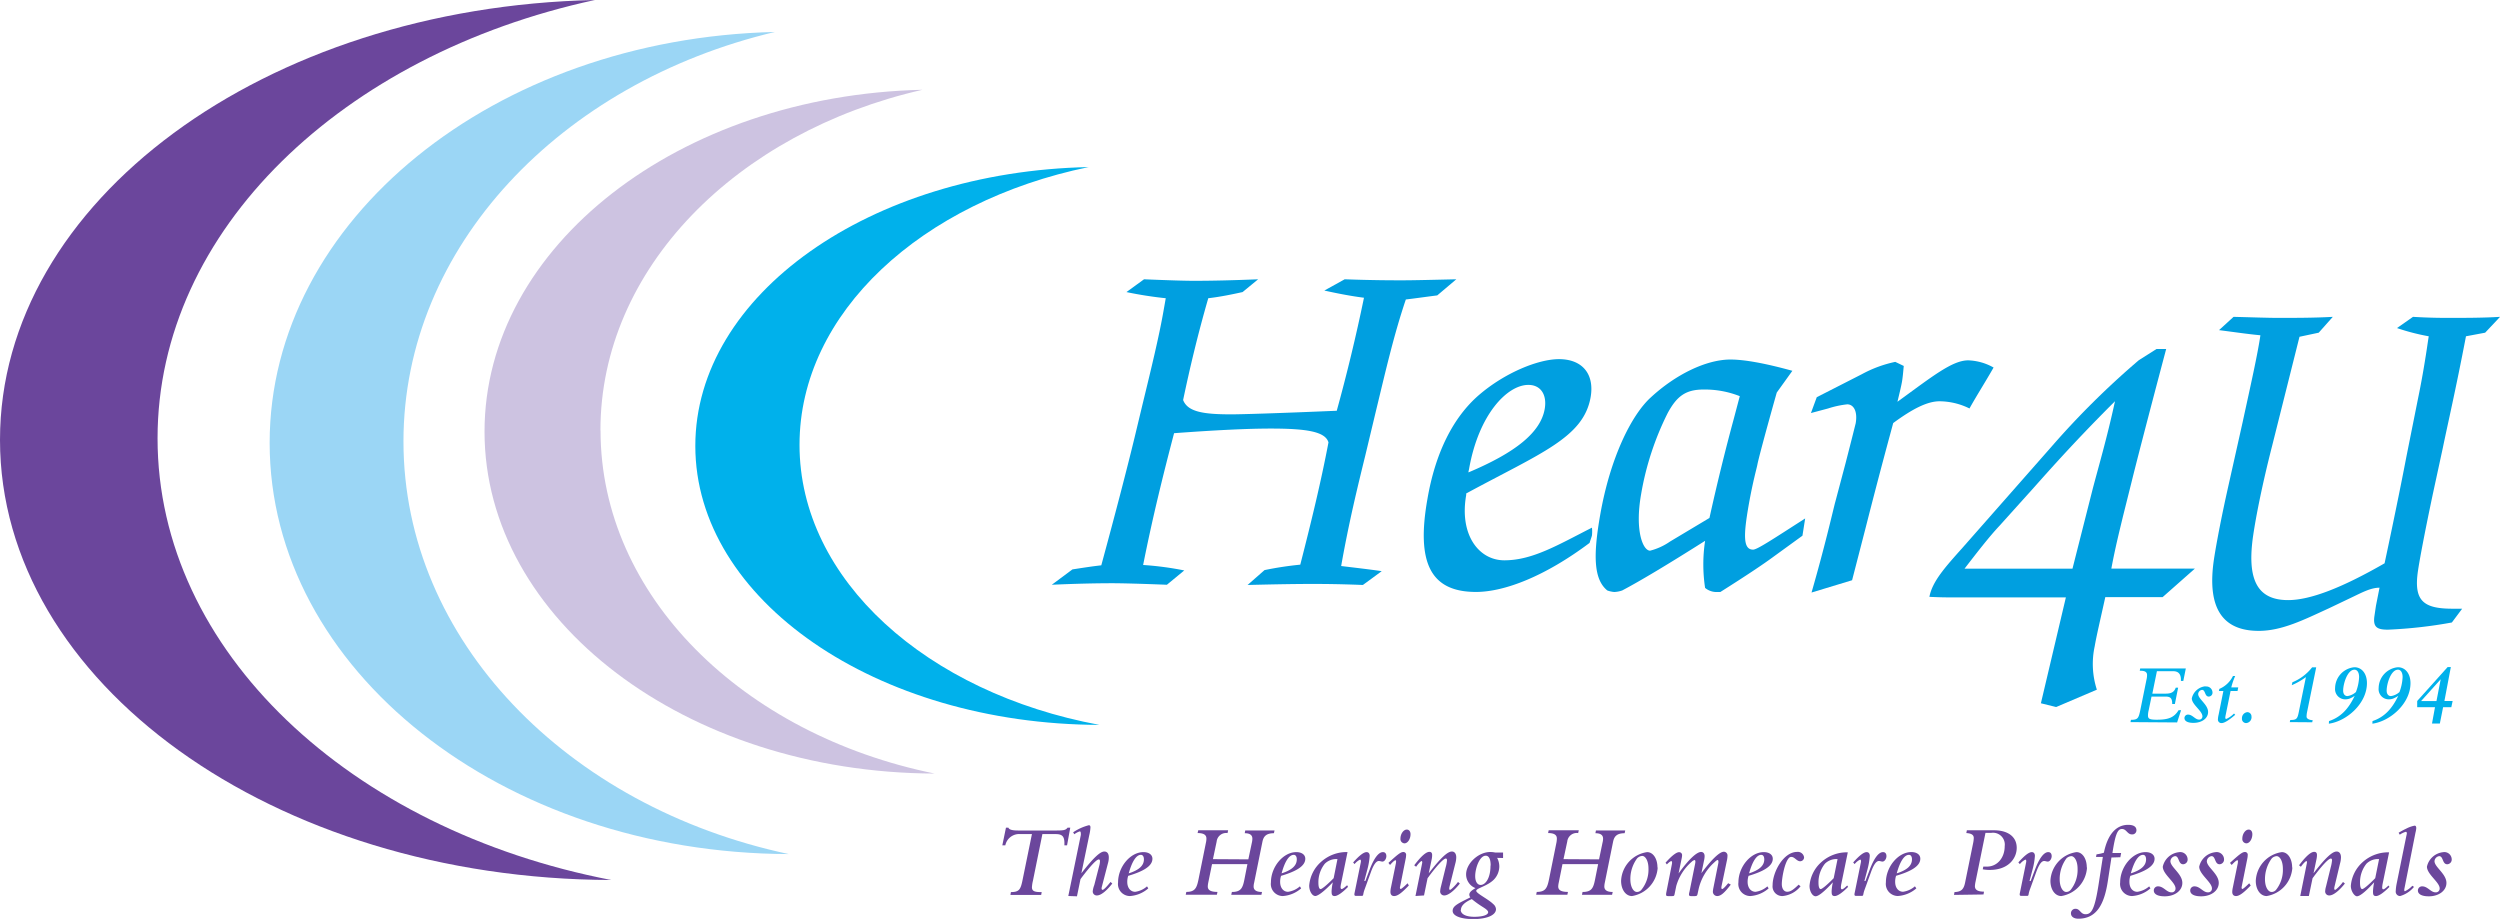 <svg xmlns="http://www.w3.org/2000/svg" xmlns:xlink="http://www.w3.org/1999/xlink" viewBox="0 0 459.21 168.79"><defs><style>.cls-1{fill:none;}.cls-2{clip-path:url(#clip-path);}.cls-3{fill:#6b469c;}.cls-4{fill:#9bd6f5;}.cls-5{fill:#cdc3e1;}.cls-6{fill:#00b1eb;}.cls-7{fill:#009fe0;}</style><clipPath id="clip-path" transform="translate(0 -6.42)"><rect class="cls-1" width="459.21" height="181.63"/></clipPath></defs><title>Hear4U-Logo</title><g id="Layer_2" data-name="Layer 2"><g id="Layer_1-2" data-name="Layer 1"><g class="cls-2"><path class="cls-3" d="M28.94,86.93c0-38.24,34-70.5,80.33-80.51C48.61,7.72,0,43.4,0,87.22c0,44.55,50.23,80.67,112.27,80.84C64.36,158.82,28.94,126,28.94,86.93" transform="translate(0 -6.42)"/><path class="cls-4" d="M74.11,87.51c0-35.73,28.84-65.87,68.23-75.22C90.82,13.5,49.53,46.83,49.53,87.78c0,41.62,42.66,75.37,95.36,75.52C104.2,154.66,74.11,124,74.11,87.51" transform="translate(0 -6.42)"/><path class="cls-5" d="M110.29,85.47c0-29.71,25-54.78,59.16-62.56C124.78,23.92,89,51.64,89,85.7c0,34.61,37,62.68,82.68,62.81-35.28-7.18-61.37-32.68-61.37-63" transform="translate(0 -6.42)"/><path class="cls-6" d="M146.86,88.11c0-24.24,22.44-44.68,53.1-51-40.1.82-72.24,23.44-72.24,51.22,0,28.24,33.21,51.14,74.23,51.24-31.67-5.86-55.09-26.66-55.09-51.43" transform="translate(0 -6.42)"/><path class="cls-7" d="M415.18,68c-2.12-.19-4.61-.56-7.58-.94l2.67-2.44c3.57.09,6.26.19,8.17.19,3.34,0,6.69,0,10.06-.19l-2.59,2.91-3.53.75-5,19.93c-1.92,7.51-3,13.15-3.49,16.44-1.22,8.18.67,12,6.4,12,4.05,0,9.88-2.25,17.72-6.76,2.09-9.78,3.39-16.36,4-19.55l2.18-10.9q.85-4.1,1.59-9c.11-.75.22-1.5.34-2.25a39.87,39.87,0,0,1-5.83-1.51l2.94-2.06c3.15.19,5.3.19,6.57.19,3.11,0,6.29,0,9.42-.19l-2.74,2.91-3.52.66c-1.83,9.58-3.4,16.35-4.25,20.49l-1.81,8.36c-1.61,7.61-2.47,12.31-2.75,14.19-.83,5.54.95,7,6.36,7h1.75l-1.89,2.53a84.61,84.61,0,0,1-11.74,1.32c-1.91,0-2.81-.38-2.48-2.54.1-.66.18-1.22.28-1.88l.65-3.29c-1.59,0-3.15.85-5.12,1.79l-4.19,2c-4.53,2.07-8.58,4.14-12.88,4.14-6.84,0-9.52-4.42-8.22-13.16.21-1.41.92-5.64,2.41-12.41l2.86-12.78c1.52-7,2.72-12.31,3.25-15.88" transform="translate(0 -6.42)"/><path class="cls-7" d="M210,110.2a57.66,57.66,0,0,1,7.53,1l-3.19,2.63c-4.86-.19-8.22-.28-10-.28-3.19,0-6.88.09-11.14.28l3.79-2.82c1.83-.28,3.57-.56,5.3-.75,2.68-9.87,4.73-17.76,6.12-23.5l1.42-5.92c1.67-6.86,3.06-12.59,3.87-17.2.15-.84.3-1.69.43-2.44a70.83,70.83,0,0,1-7.22-1.13l3.23-2.35c4.48.19,7.57.28,9.16.28,3.29,0,7.26-.09,11.8-.28l-2.86,2.35c-1.75.38-3.91.85-6.3,1.13-1.93,6.67-3.4,12.88-4.62,18.7.84,2.16,3.67,2.63,8.84,2.63,1.79,0,8.31-.19,19.38-.66,1.84-6.67,3.53-13.62,5-20.76-2.3-.29-4.75-.76-7.28-1.32l3.74-2.07c5.23.19,8.71.19,10.5.19,2.34,0,5.65-.09,10-.19L264,60.68c-2.21.28-4.14.56-5.77.75C256,68,254.45,74.87,252.76,81.82l-2,8.36c-1.34,5.46-3,12.22-4.41,20.21,2.3.28,4.79.56,7.45.94l-3.46,2.54c-4.76-.19-7.77-.19-9.18-.19-3.85,0-7.81.09-12,.19l3.11-2.73a61.55,61.55,0,0,1,6.57-1c2-7.8,3.81-15.23,5.18-22.46-.59-2-4.06-2.54-10.64-2.54-4.13,0-10,.28-17.72.85-2,7.61-4,15.69-5.69,24.24" transform="translate(0 -6.42)"/><path class="cls-7" d="M269.73,93.19c0-.19.09-.47.12-.66,1.77-10,7-15.41,10.89-15.41,2.26,0,3.45,1.79,3,4.42-.76,4.32-5.35,8-14,11.65M292,106.07c.21-.66.39-1.13.42-1.32a7.39,7.39,0,0,0,0-1.41c-6.3,3.2-10.93,6-16.1,6-4.7,0-8.29-4.7-7-12a2.33,2.33,0,0,1,0-.28c13.71-7.43,21.54-10.25,22.85-17.67.74-4.23-1.49-7-5.81-7-3.85,0-10,2.54-14.69,6.58s-8,10.52-9.47,19.08c-2.08,11.74.55,17.1,8.91,17.1,5.27,0,12.74-2.91,20.86-9" transform="translate(0 -6.42)"/><path class="cls-7" d="M306.78,105.88a11.35,11.35,0,0,1-3.68,1.69c-1.32,0-2.83-3.66-1.66-10.34a53,53,0,0,1,4.89-14.94c1.68-3.1,3.3-4.32,6.59-4.32a17.49,17.49,0,0,1,6.65,1.22l-1.12,4.23C317,88.77,315.5,94.79,314,101.56Zm24.8-4.23c-5.72,3.67-8.81,5.73-9.56,5.73-1.88,0-1.77-2.72-.8-8.27.77-4.32,1.48-6.76,1.58-7.33.13-.75,1.28-5.17,3.56-13.25l2.87-4c-5.11-1.41-8.85-2.07-11.38-2.07-4.42,0-10.07,2.73-14.67,7-3.48,3.19-7.37,10.9-9.23,21.42-1.31,7.43-1.26,11.94,1.29,14a4.89,4.89,0,0,0,1.27.28,5.08,5.08,0,0,0,1.46-.28c3.21-1.69,8.25-4.7,15.23-9.12a28.84,28.84,0,0,0,0,8.65,3.29,3.29,0,0,0,2.31.75H316c4.76-3,8-5.17,9.9-6.58l5.18-3.76Z" transform="translate(0 -6.42)"/><path class="cls-7" d="M337.08,98.74,339,91.5c1.21-4.7,1.84-7.24,1.86-7.33.39-2.26-.42-3.48-1.55-3.48a17.32,17.32,0,0,0-3.52.76l-3.15.84,1.07-2.91L342,75.15a22.56,22.56,0,0,1,6.13-2.26l1.56.75c-.11,1.13-.18,2.07-.33,2.92s-.47,2.16-.83,3.66c6.47-4.7,10.08-7.61,13-7.61a10.11,10.11,0,0,1,4.66,1.32c-1.5,2.63-3.06,5.07-4.43,7.52a12.54,12.54,0,0,0-5.5-1.32c-2.25,0-5,1.41-8.51,4-.55,2.07-2.37,8.65-5.12,19.46L340.2,113l-7.45,2.26c2.43-8.46,3.69-14,4.33-16.54" transform="translate(0 -6.42)"/><path class="cls-7" d="M380.68,110.88H360.85c2.38-3.09,4.53-5.87,6.46-7.92l5-5.56c2.18-2.36,7.3-8.43,16.18-17.28C387,87,385.4,92.36,384.36,96.37Zm-3,25.41,7.48-3.19a15.34,15.34,0,0,1-.39-8c.27-1.65,1-4.74,1.94-9h10.53l5.93-5.24H387.82c.73-3.91,1.54-7.1,2.13-9.57l1.62-6.48c.58-2.37,2.66-10.49,6.32-24.28h-1.78l-3.25,2.06a151.51,151.51,0,0,0-16,15.84l-16.39,18.62c-3.22,3.6-5.53,6.17-6.07,9,2.05.1,3.18.1,3.46.1h21.61l-4.59,19.45Z" transform="translate(0 -6.42)"/><path class="cls-3" d="M187.44,159.63a2.6,2.6,0,0,0-2.78,2.07h-.55l.67-3.25h.45c.12.36.71.52,1.75.52H194c1.43,0,1.77-.08,2.09-.52h.5L196,161.7h-.49c.07-1.55-.27-2.07-1.6-2.07h-2.44l-1.73,8.54a6.61,6.61,0,0,0-.19,1.22c0,.74.53.91,1.79.89l-.09.52h-5.65l.09-.52c1.54,0,1.79-.49,2.15-2.28l1.71-8.37Z" transform="translate(0 -6.42)"/><path class="cls-3" d="M196.23,171l2.29-11.15a1.21,1.21,0,0,0,0-.42c0-.19-.07-.3-.19-.3a3.48,3.48,0,0,0-1,.53l-.21-.36A9.39,9.39,0,0,1,200,158c.21,0,.3.14.3.4a7.9,7.9,0,0,1-.22,1.43l-1.45,7,0,0c2.24-2.88,3.46-4,4.22-4,.53,0,.82.4.82,1.08a3.77,3.77,0,0,1-.17,1.13l-1.13,4.35c-.07.31,0,.48.16.48s.59-.36,1.46-1.45l.32.29c-1.08,1.39-2.11,2.19-2.81,2.19a.73.73,0,0,1-.78-.78A4.33,4.33,0,0,1,201,169l.91-3.54a3.7,3.7,0,0,0,.14-.85c0-.19-.08-.33-.21-.33-.59,0-2.4,2.31-3.37,3.62l-.65,3.16Z" transform="translate(0 -6.42)"/><path class="cls-3" d="M210.92,169.6a5.69,5.69,0,0,1-3.36,1.41,2.21,2.21,0,0,1-2.19-2.51c0-2.86,2.26-5.56,4.66-5.56,1,0,1.65.48,1.65,1.22,0,1.37-1.73,2.34-4.45,3.14a3.52,3.52,0,0,0-.17,1.1c0,1.1.59,1.83,1.46,1.83a4.15,4.15,0,0,0,2.17-1Zm-.8-5.33c0-.51-.21-.83-.55-.83-.85,0-1.63,1.19-2.24,3.4,1.9-.61,2.79-1.43,2.79-2.57" transform="translate(0 -6.42)"/><path class="cls-3" d="M229.3,164.27l.65-3.08a3.23,3.23,0,0,0,.09-.72c0-.76-.6-1-1.4-1l.09-.51h5.38l-.11.51c-1.5,0-1.92.66-2.11,1.56l-1.52,7.51a3.12,3.12,0,0,0-.1.72c0,.92,1,1,1.54,1l-.11.52h-5.54l.12-.52c1.69,0,2-.74,2.32-2.41l.53-2.7h-6.5l-.69,3.38a4.49,4.49,0,0,0-.09.72c0,.71.61,1,1.78,1l-.11.52H217.8l.11-.52c1.6,0,1.92-.7,2.26-2.41l1.35-6.68a3.43,3.43,0,0,0,.08-.72c0-.7-.57-1-1.62-1l.12-.51h5.49l-.11.51a1.76,1.76,0,0,0-2,1.56l-.68,3.23Z" transform="translate(0 -6.42)"/><path class="cls-3" d="M239,169.6a5.72,5.72,0,0,1-3.37,1.41,2.21,2.21,0,0,1-2.18-2.51c0-2.86,2.26-5.56,4.66-5.56,1,0,1.65.48,1.65,1.22,0,1.37-1.73,2.34-4.45,3.14a3.52,3.52,0,0,0-.17,1.1c0,1.1.59,1.83,1.46,1.83a4.18,4.18,0,0,0,2.17-1Zm-.8-5.33c0-.51-.21-.83-.55-.83-.86,0-1.64,1.19-2.24,3.4,1.9-.61,2.79-1.43,2.79-2.57" transform="translate(0 -6.42)"/><path class="cls-3" d="M247.61,169.33c-1.08,1.09-1.94,1.68-2.45,1.68s-.57-.31-.57-.9a9.4,9.4,0,0,1,.23-1.63l0,0C243,170.4,242,171,241.6,171c-.59,0-1.12-.92-1.12-1.91a6.47,6.47,0,0,1,2.17-4.35,7,7,0,0,1,4.87-1.81l-1.2,5.84a3.23,3.23,0,0,0-.08.61c0,.23.08.34.21.34s.4-.17,1-.7Zm-1.94-5.11a3,3,0,0,0-2.32.85,5.44,5.44,0,0,0-1.18,3.54c0,.68.15,1.12.4,1.12s1.16-.74,2.4-2Z" transform="translate(0 -6.42)"/><path class="cls-3" d="M248.55,164.84c1.12-1.27,1.94-1.9,2.47-1.9.36,0,.57.27.57.69a12.83,12.83,0,0,1-.4,2.39l-.59,2.23h.19l.8-2.11c.76-2,1.6-3.2,2.43-3.2.4,0,.63.27.63.74s-.32,1-.72,1c-.21,0-.46-.11-.65-.11-.43,0-.91.49-1.48,2.07l-1.18,3.25c-.32.91-.11,1.09-.53,1.09h-1c-.31,0-.36-.14-.27-.58l1.14-5.59c.06-.3,0-.49-.15-.49a3,3,0,0,0-1,.82Z" transform="translate(0 -6.42)"/><path class="cls-3" d="M258.78,169.07c-1.2,1.25-2,1.94-2.7,1.94-.44,0-.68-.27-.68-.77a3.88,3.88,0,0,1,.09-.77l.93-4.55c0-.21.08-.48-.09-.48s-.48.27-1,.86l-.3-.38c1.52-1.39,2.22-2,2.72-2a.5.5,0,0,1,.53.57,3.45,3.45,0,0,1-.08.67l-1,5a1.89,1.89,0,0,0-.06.32c0,.13.07.23.17.23s.72-.52,1.24-1.05Zm.31-9.42c0,.89-.52,1.68-1.11,1.68a.79.79,0,0,1-.74-.88c0-.86.57-1.65,1.16-1.65.42,0,.69.34.69.85" transform="translate(0 -6.42)"/><path class="cls-3" d="M260,171l1.22-6c.06-.24,0-.42-.1-.42s-.55.4-1,1.05l-.35-.27c1.11-1.46,2.1-2.47,2.8-2.47.32,0,.49.21.49.55a3.52,3.52,0,0,1-.07.76l-.55,2.63,0,0c2.27-2.95,3.49-4,4.25-4,.49,0,.8.4.8,1.07a4.39,4.39,0,0,1-.17,1.12l-1.05,4.18c-.13.53-.06.67.09.67s1-.82,1.45-1.45l.34.29c-1.08,1.37-2.15,2.19-2.85,2.19a.73.73,0,0,1-.76-.82,4,4,0,0,1,.13-.78l.89-3.62a6.11,6.11,0,0,0,.23-1.25c0-.17-.07-.31-.21-.31-.45,0-1.73,1.39-3.36,3.62l-.65,3.16Z" transform="translate(0 -6.42)"/><path class="cls-3" d="M275,164a3.39,3.39,0,0,1,.4,1.58,3.53,3.53,0,0,1-1,2.41c-1.22,1.22-3.24,1.58-3.24,2.06s2.21,1.52,3.12,2.43a1.34,1.34,0,0,1,.51.93c0,1.11-1.65,1.83-4.18,1.83-2.3,0-3.78-.59-3.78-1.5s.91-1.32,3.25-2.49a.75.75,0,0,1-.19-.5c0-.38.32-.72,1.14-1.2a2.59,2.59,0,0,1-1.26-1,2.66,2.66,0,0,1-.47-1.52c0-2,2.26-4.11,4.43-4.11a4.53,4.53,0,0,1,.93.1h1.43v1Zm-6.69,9.53c0,.79.93,1.29,2.49,1.29s2.55-.34,2.55-.84c0-.13-.06-.24-.23-.41-.44-.44-1.29-.77-2.77-2-1.35.59-2,1.25-2,2m5.46-8.16c0-1.18-.31-1.81-.91-1.81-1.13,0-1.93,2.32-1.93,3.75,0,1,.4,1.62,1,1.62.84,0,1.81-1.15,1.81-3.56" transform="translate(0 -6.42)"/><path class="cls-3" d="M293.72,164.27l.64-3.08a2.82,2.82,0,0,0,.1-.72c0-.76-.61-1-1.41-1l.1-.51h5.38l-.11.51c-1.51,0-1.93.66-2.12,1.56l-1.52,7.51a3.59,3.59,0,0,0-.09.72c0,.92,1,1,1.54,1l-.12.52h-5.53l.11-.52c1.7,0,2-.74,2.32-2.41l.54-2.7H287l-.68,3.38a3.85,3.85,0,0,0-.1.72c0,.71.61,1,1.79,1l-.11.52h-5.73l.11-.52c1.6,0,1.93-.7,2.27-2.41l1.35-6.68a4.13,4.13,0,0,0,.07-.72c0-.7-.57-1-1.61-1l.11-.51H290l-.12.51a1.76,1.76,0,0,0-2,1.56l-.69,3.23Z" transform="translate(0 -6.42)"/><path class="cls-3" d="M304.49,165.77a5.64,5.64,0,0,1-4.72,5.24c-1.14,0-2-1.17-2-2.8a5.58,5.58,0,0,1,4.78-5.27c1.1,0,1.9,1.2,1.9,2.83m-3.73-1.69a6.39,6.39,0,0,0-1.25,3.84c0,1.45.59,2.34,1.21,2.34a1.06,1.06,0,0,0,.82-.4A5.86,5.86,0,0,0,302.8,166c0-1.58-.63-2.36-1.14-2.36a1.4,1.4,0,0,0-.9.4" transform="translate(0 -6.42)"/><path class="cls-3" d="M317.92,168.91c-1.16,1.49-1.8,2.1-2.51,2.1a.8.8,0,0,1-.78-.86,4.86,4.86,0,0,1,.1-.68l.89-4.46c.08-.41,0-.62-.13-.62s-.46.3-.59.43a9.33,9.33,0,0,0-2.91,5l-.19.87c-.06.23-.14.33-.48.33h-.7c-.27,0-.38-.08-.38-.31a1.65,1.65,0,0,1,.08-.44l1.06-5.25c.09-.49,0-.62-.13-.62a1.22,1.22,0,0,0-.48.28,9.27,9.27,0,0,0-2.87,4.49l-.32,1.56c-.06.25-.14.29-.44.29h-.74c-.35,0-.44-.08-.31-.75l1-5.07c.1-.44,0-.61-.1-.61s-.43.19-.81.61l-.25-.31c1.26-1.42,2.05-1.94,2.49-1.94a.54.54,0,0,1,.55.61,2.87,2.87,0,0,1-.05.42l-.59,2.87,0,0c1.91-2.65,3.35-3.94,4.13-3.94.4,0,.65.29.65.78a3.83,3.83,0,0,1-.08.67l-.51,2.45,0,0c1.8-2.44,3.33-3.94,4.12-3.94a.68.68,0,0,1,.67.76,4.06,4.06,0,0,1-.1.82l-1,4.79c-.06.33,0,.48.13.48s.49-.31,1.1-1.07Z" transform="translate(0 -6.42)"/><path class="cls-3" d="M324.87,169.6a5.69,5.69,0,0,1-3.36,1.41,2.21,2.21,0,0,1-2.19-2.51c0-2.86,2.26-5.56,4.66-5.56,1,0,1.65.48,1.65,1.22,0,1.37-1.73,2.34-4.45,3.14a3.52,3.52,0,0,0-.17,1.1c0,1.1.59,1.83,1.47,1.83a4.15,4.15,0,0,0,2.16-1Zm-.8-5.33c0-.51-.21-.83-.55-.83-.85,0-1.63,1.19-2.24,3.4,1.9-.61,2.79-1.43,2.79-2.57" transform="translate(0 -6.42)"/><path class="cls-3" d="M330.73,169.22a4.8,4.8,0,0,1-3.29,1.79,1.78,1.78,0,0,1-1.84-2c0-2.42,2-6.11,4.51-6.11a1.16,1.16,0,0,1,1.27,1,.72.72,0,0,1-.72.72c-.63,0-1-.8-1.62-.8a.57.57,0,0,0-.42.18c-.85.85-1.33,3.8-1.33,4.81,0,.85.4,1.41,1,1.41s1.12-.37,2.09-1.3Z" transform="translate(0 -6.42)"/><path class="cls-3" d="M339.47,169.33c-1.09,1.09-1.94,1.68-2.46,1.68s-.57-.31-.57-.9a9.4,9.4,0,0,1,.23-1.63l0,0c-1.82,2-2.74,2.57-3.17,2.57-.59,0-1.12-.92-1.12-1.91a6.46,6.46,0,0,1,2.16-4.35,7,7,0,0,1,4.87-1.81l-1.2,5.84a4,4,0,0,0-.07.61c0,.23.07.34.21.34s.4-.17.95-.7Zm-1.94-5.11a3,3,0,0,0-2.32.85,5.44,5.44,0,0,0-1.18,3.54c0,.68.15,1.12.4,1.12s1.16-.74,2.39-2Z" transform="translate(0 -6.42)"/><path class="cls-3" d="M340.4,164.84c1.12-1.27,1.94-1.9,2.47-1.9.37,0,.58.27.58.69a12.83,12.83,0,0,1-.4,2.39l-.59,2.23h.19l.8-2.11c.76-2,1.59-3.2,2.43-3.2.4,0,.63.27.63.74s-.33,1-.73,1c-.2,0-.45-.11-.64-.11-.44,0-.91.49-1.48,2.07l-1.18,3.25c-.33.91-.12,1.09-.54,1.09h-1c-.3,0-.36-.14-.26-.58l1.14-5.59c.06-.3,0-.49-.15-.49a2.81,2.81,0,0,0-1,.82Z" transform="translate(0 -6.42)"/><path class="cls-3" d="M352,169.6A5.72,5.72,0,0,1,348.6,171a2.22,2.22,0,0,1-2.19-2.51c0-2.86,2.27-5.56,4.67-5.56,1,0,1.65.48,1.65,1.22,0,1.37-1.73,2.34-4.45,3.14a3.52,3.52,0,0,0-.17,1.1c0,1.1.59,1.83,1.46,1.83a4.18,4.18,0,0,0,2.17-1Zm-.8-5.33c0-.51-.21-.83-.55-.83-.86,0-1.64,1.19-2.25,3.4,1.91-.61,2.8-1.43,2.8-2.57" transform="translate(0 -6.42)"/><path class="cls-3" d="M358.92,170.8l.09-.52c1.37-.05,1.75-.61,2-2l1.41-6.93a5.54,5.54,0,0,0,.13-1c0-.57-.42-.85-1.37-.91l.1-.51h5c2.43,0,4.16,1.1,4.16,3.23,0,1.88-1.48,4.05-4.94,4.05a6.93,6.93,0,0,1-1.3-.11l.1-.5c.24,0,.47,0,.68,0,1.87,0,3.25-1.6,3.25-3.75a2.17,2.17,0,0,0-2.45-2.45h-1.08l-1.83,9a5,5,0,0,0-.11.8c0,.72.61,1,1.67,1l-.09.52Z" transform="translate(0 -6.42)"/><path class="cls-3" d="M370.74,164.84c1.12-1.27,1.94-1.9,2.47-1.9.36,0,.57.27.57.69a12.83,12.83,0,0,1-.4,2.39l-.59,2.23H373l.8-2.11c.76-2,1.6-3.2,2.43-3.2.4,0,.63.27.63.74s-.32,1-.72,1c-.21,0-.46-.11-.65-.11-.44,0-.91.49-1.48,2.07l-1.18,3.25c-.32.91-.11,1.09-.53,1.09h-1c-.31,0-.37-.14-.27-.58l1.14-5.59c.06-.3,0-.49-.15-.49a3,3,0,0,0-1,.82Z" transform="translate(0 -6.42)"/><path class="cls-3" d="M383.35,165.77a5.64,5.64,0,0,1-4.72,5.24c-1.14,0-2-1.17-2-2.8a5.58,5.58,0,0,1,4.78-5.27c1.1,0,1.9,1.2,1.9,2.83m-3.73-1.69a6.39,6.39,0,0,0-1.25,3.84c0,1.45.59,2.34,1.21,2.34a1.07,1.07,0,0,0,.82-.4,5.86,5.86,0,0,0,1.26-3.82c0-1.58-.63-2.36-1.15-2.36a1.4,1.4,0,0,0-.89.4" transform="translate(0 -6.42)"/><path class="cls-3" d="M387.84,163.93l-.65,4.24c-.62,4.13-1.94,7-5.43,7-.75,0-1.36-.32-1.36-1a.82.82,0,0,1,.84-.82c.86,0,.89,1,1.85,1,1.14,0,1.69-1.07,2.38-5.42l.79-5.1H385l.1-.48a8.11,8.11,0,0,0,1.35-.3c.68-3.35,2.24-5.12,4.46-5.12,1,0,1.52.35,1.52,1a.76.76,0,0,1-.83.76c-.84,0-1-1-1.83-1s-1.23,1.06-1.75,4.41h1.6l-.15.78Z" transform="translate(0 -6.42)"/><path class="cls-3" d="M395,169.6a5.72,5.72,0,0,1-3.37,1.41,2.22,2.22,0,0,1-2.19-2.51c0-2.86,2.27-5.56,4.66-5.56,1,0,1.66.48,1.66,1.22,0,1.37-1.73,2.34-4.45,3.14a3.25,3.25,0,0,0-.17,1.1c0,1.1.58,1.83,1.46,1.83a4.21,4.21,0,0,0,2.17-1Zm-.8-5.33c0-.51-.21-.83-.55-.83-.86,0-1.64,1.19-2.25,3.4,1.9-.61,2.8-1.43,2.8-2.57" transform="translate(0 -6.42)"/><path class="cls-3" d="M400.31,162.94a1.36,1.36,0,0,1,1.52,1.29.86.86,0,0,1-.82.94c-.93,0-.7-1.49-1.48-1.49a1,1,0,0,0-.86.92c0,1.1,2.19,2.32,2.19,4,0,1.41-1.37,2.46-3.24,2.46-1.27,0-2-.39-2-1.07a.75.75,0,0,1,.79-.76c1,0,1.57,1.1,2.44,1.1a.69.69,0,0,0,.76-.72c0-1.14-2.34-2.59-2.34-4a3.41,3.41,0,0,1,3-2.66" transform="translate(0 -6.42)"/><path class="cls-3" d="M407,162.94a1.36,1.36,0,0,1,1.52,1.29.86.86,0,0,1-.82.94c-.93,0-.7-1.49-1.48-1.49a1,1,0,0,0-.86.92c0,1.1,2.19,2.32,2.19,4,0,1.41-1.37,2.46-3.24,2.46-1.27,0-2-.39-2-1.07a.75.75,0,0,1,.79-.76c1,0,1.57,1.1,2.44,1.1a.69.69,0,0,0,.76-.72c0-1.14-2.34-2.59-2.34-4a3.41,3.41,0,0,1,3-2.66" transform="translate(0 -6.42)"/><path class="cls-3" d="M413.42,169.07c-1.2,1.25-2.05,1.94-2.7,1.94-.44,0-.69-.27-.69-.77a4,4,0,0,1,.1-.77l.93-4.55c0-.21.08-.48-.09-.48s-.48.27-1.05.86l-.31-.38c1.53-1.39,2.23-2,2.72-2a.5.5,0,0,1,.54.57,3.45,3.45,0,0,1-.08.67l-1,5a2.89,2.89,0,0,0-.05.32c0,.13.07.23.17.23s.72-.52,1.23-1.05Zm.3-9.42c0,.89-.51,1.68-1.1,1.68a.79.79,0,0,1-.74-.88c0-.86.57-1.65,1.16-1.65.42,0,.68.34.68.85" transform="translate(0 -6.42)"/><path class="cls-3" d="M421.07,165.77a5.64,5.64,0,0,1-4.72,5.24c-1.14,0-2-1.17-2-2.8a5.58,5.58,0,0,1,4.78-5.27c1.1,0,1.9,1.2,1.9,2.83m-3.73-1.69a6.4,6.4,0,0,0-1.26,3.84c0,1.45.59,2.34,1.22,2.34a1.07,1.07,0,0,0,.82-.4,5.86,5.86,0,0,0,1.25-3.82c0-1.58-.62-2.36-1.14-2.36a1.4,1.4,0,0,0-.89.4" transform="translate(0 -6.42)"/><path class="cls-3" d="M422.52,171l1.21-6c.06-.24,0-.42-.09-.42s-.55.4-1,1.05l-.34-.27c1.1-1.46,2.09-2.47,2.79-2.47.33,0,.5.21.5.55a3.58,3.58,0,0,1-.08.76l-.55,2.63,0,0c2.26-2.95,3.48-4,4.24-4,.5,0,.8.4.8,1.07a4.39,4.39,0,0,1-.17,1.12l-1,4.18c-.13.53-.05.67.1.67s1-.82,1.44-1.45l.35.29c-1.09,1.37-2.15,2.19-2.86,2.19a.73.73,0,0,1-.76-.82,3.49,3.49,0,0,1,.14-.78l.89-3.62a6.89,6.89,0,0,0,.23-1.25c0-.17-.08-.31-.21-.31-.46,0-1.73,1.39-3.37,3.62L424.1,171Z" transform="translate(0 -6.42)"/><path class="cls-3" d="M438.9,169.33c-1.09,1.09-1.94,1.68-2.46,1.68s-.56-.31-.56-.9a10.44,10.44,0,0,1,.22-1.63l0,0c-1.82,2-2.73,2.57-3.17,2.57s-1.12-.92-1.12-1.91a6.51,6.51,0,0,1,2.16-4.35,7,7,0,0,1,4.87-1.81l-1.2,5.84a4,4,0,0,0-.07.61c0,.23.07.34.21.34s.4-.17.95-.7ZM437,164.22a3,3,0,0,0-2.32.85,5.44,5.44,0,0,0-1.18,3.54c0,.68.15,1.12.4,1.12s1.16-.74,2.39-2Z" transform="translate(0 -6.42)"/><path class="cls-3" d="M443.41,169.33a5.13,5.13,0,0,1-2.55,1.68.81.81,0,0,1-.8-.92,8.58,8.58,0,0,1,.15-1.27L442,160a4,4,0,0,0,.1-.51c0-.17-.08-.28-.19-.28a3.52,3.52,0,0,0-1.11.53l-.21-.36c.57-.33.94-.54,1.35-.73a5.75,5.75,0,0,1,1.58-.57c.21,0,.29.14.31.44a4.87,4.87,0,0,1-.15.86l-2,10.12c-.1.47-.06.62.08.62a4.37,4.37,0,0,0,1.35-1Z" transform="translate(0 -6.42)"/><path class="cls-3" d="M448.82,162.94a1.36,1.36,0,0,1,1.52,1.29.86.86,0,0,1-.82.94c-.93,0-.7-1.49-1.48-1.49a1,1,0,0,0-.86.92c0,1.1,2.19,2.32,2.19,4,0,1.41-1.37,2.46-3.24,2.46-1.27,0-2-.39-2-1.07a.76.76,0,0,1,.8-.76c1,0,1.56,1.1,2.44,1.1a.7.7,0,0,0,.76-.72c0-1.14-2.34-2.59-2.34-4a3.41,3.41,0,0,1,3-2.66" transform="translate(0 -6.42)"/><path class="cls-6" d="M391.34,139.06l.08-.42c1.28,0,1.41-.3,1.73-1.83l1.12-5.53a3.6,3.6,0,0,0,.11-.87c0-.59-.46-.81-1.34-.78l.08-.42h8.38l-.46,2.28h-.44c0-.08,0-.11,0-.22,0-.84-.31-1.56-1.41-1.56h-3l-.84,4.12h2.44c1,0,1.57-.26,1.86-1.1h.44l-.6,3H399c0-1-.27-1.36-1.22-1.36h-2.58l-.51,2.47a4,4,0,0,0-.14,1c0,.62.32.78,1.62.78,2.07,0,3.17-.37,4-1.75h.46l-.73,2.25Z" transform="translate(0 -6.42)"/><path class="cls-6" d="M405.13,132.52a1.13,1.13,0,0,1,1.27,1.08.71.71,0,0,1-.68.77c-.78,0-.59-1.23-1.24-1.23a.81.81,0,0,0-.71.76c0,.92,1.82,1.93,1.82,3.3,0,1.17-1.14,2-2.69,2-1.06,0-1.65-.32-1.65-.89a.64.64,0,0,1,.67-.63c.8,0,1.3.92,2,.92a.58.58,0,0,0,.63-.6c0-1-1.95-2.16-1.95-3.3a2.84,2.84,0,0,1,2.5-2.22" transform="translate(0 -6.42)"/><path class="cls-6" d="M410.57,137.72c-1.15,1-2,1.52-2.5,1.52a.64.64,0,0,1-.67-.73,4,4,0,0,1,.12-.79l.88-4.38h-.82l.08-.38a4.91,4.91,0,0,0,2.5-2.37h.41a12.15,12.15,0,0,0-.72,2.1h1.28l-.13.65h-1.28l-.89,4.38a3.48,3.48,0,0,0-.08.52c0,.16.06.24.17.24a4.44,4.44,0,0,0,1.43-1Z" transform="translate(0 -6.42)"/><path class="cls-6" d="M413.57,138.08a1.08,1.08,0,0,1-1,1.16.78.78,0,0,1-.76-.86,1.11,1.11,0,0,1,1-1.15.78.78,0,0,1,.75.85" transform="translate(0 -6.42)"/><path class="cls-6" d="M420.6,139.06l.08-.39c1.11,0,1.3-.18,1.54-1.3l1.34-6.58a12.74,12.74,0,0,1-2.6,1.49l.12-.54A8.82,8.82,0,0,0,424.7,129h.75l-1.7,8.32a4.18,4.18,0,0,0-.07.75c0,.37.55.63,1.12.63l-.08.39Z" transform="translate(0 -6.42)"/><path class="cls-6" d="M427.8,138.87c2.08-.69,3.55-2.15,4.72-4.64l0,0a4.68,4.68,0,0,1-.93.51,2.5,2.5,0,0,1-.8.14,1.88,1.88,0,0,1-1.87-2.08,3.9,3.9,0,0,1,3.54-3.82c1.38,0,2.31,1.19,2.31,2.92,0,3.74-3.71,7-7,7.45Zm5.53-8.09c0-.81-.33-1.35-.85-1.35-1.3,0-2.08,2.6-2.08,3.85,0,.6.3,1,.79,1a3,3,0,0,0,1.55-.74,8.52,8.52,0,0,0,.59-2.74" transform="translate(0 -6.42)"/><path class="cls-6" d="M435.79,138.87c2.08-.69,3.55-2.15,4.73-4.64l0,0a5,5,0,0,1-.94.51,2.44,2.44,0,0,1-.79.14,1.87,1.87,0,0,1-1.87-2.08,3.89,3.89,0,0,1,3.53-3.82c1.38,0,2.32,1.19,2.32,2.92,0,3.74-3.71,7-7,7.45Zm5.53-8.09c0-.81-.33-1.35-.85-1.35-1.3,0-2.08,2.6-2.08,3.85,0,.6.3,1,.79,1a3,3,0,0,0,1.56-.74,8.76,8.76,0,0,0,.58-2.74" transform="translate(0 -6.42)"/><path class="cls-6" d="M447.27,136.32H444v-1.14l5.59-6.23h.59L449,135.18h1.51l-.24,1.14h-1.51l-.6,3h-1.44Zm1.05-5.13,0,0-3.6,4h2.82Z" transform="translate(0 -6.42)"/></g></g></g></svg>